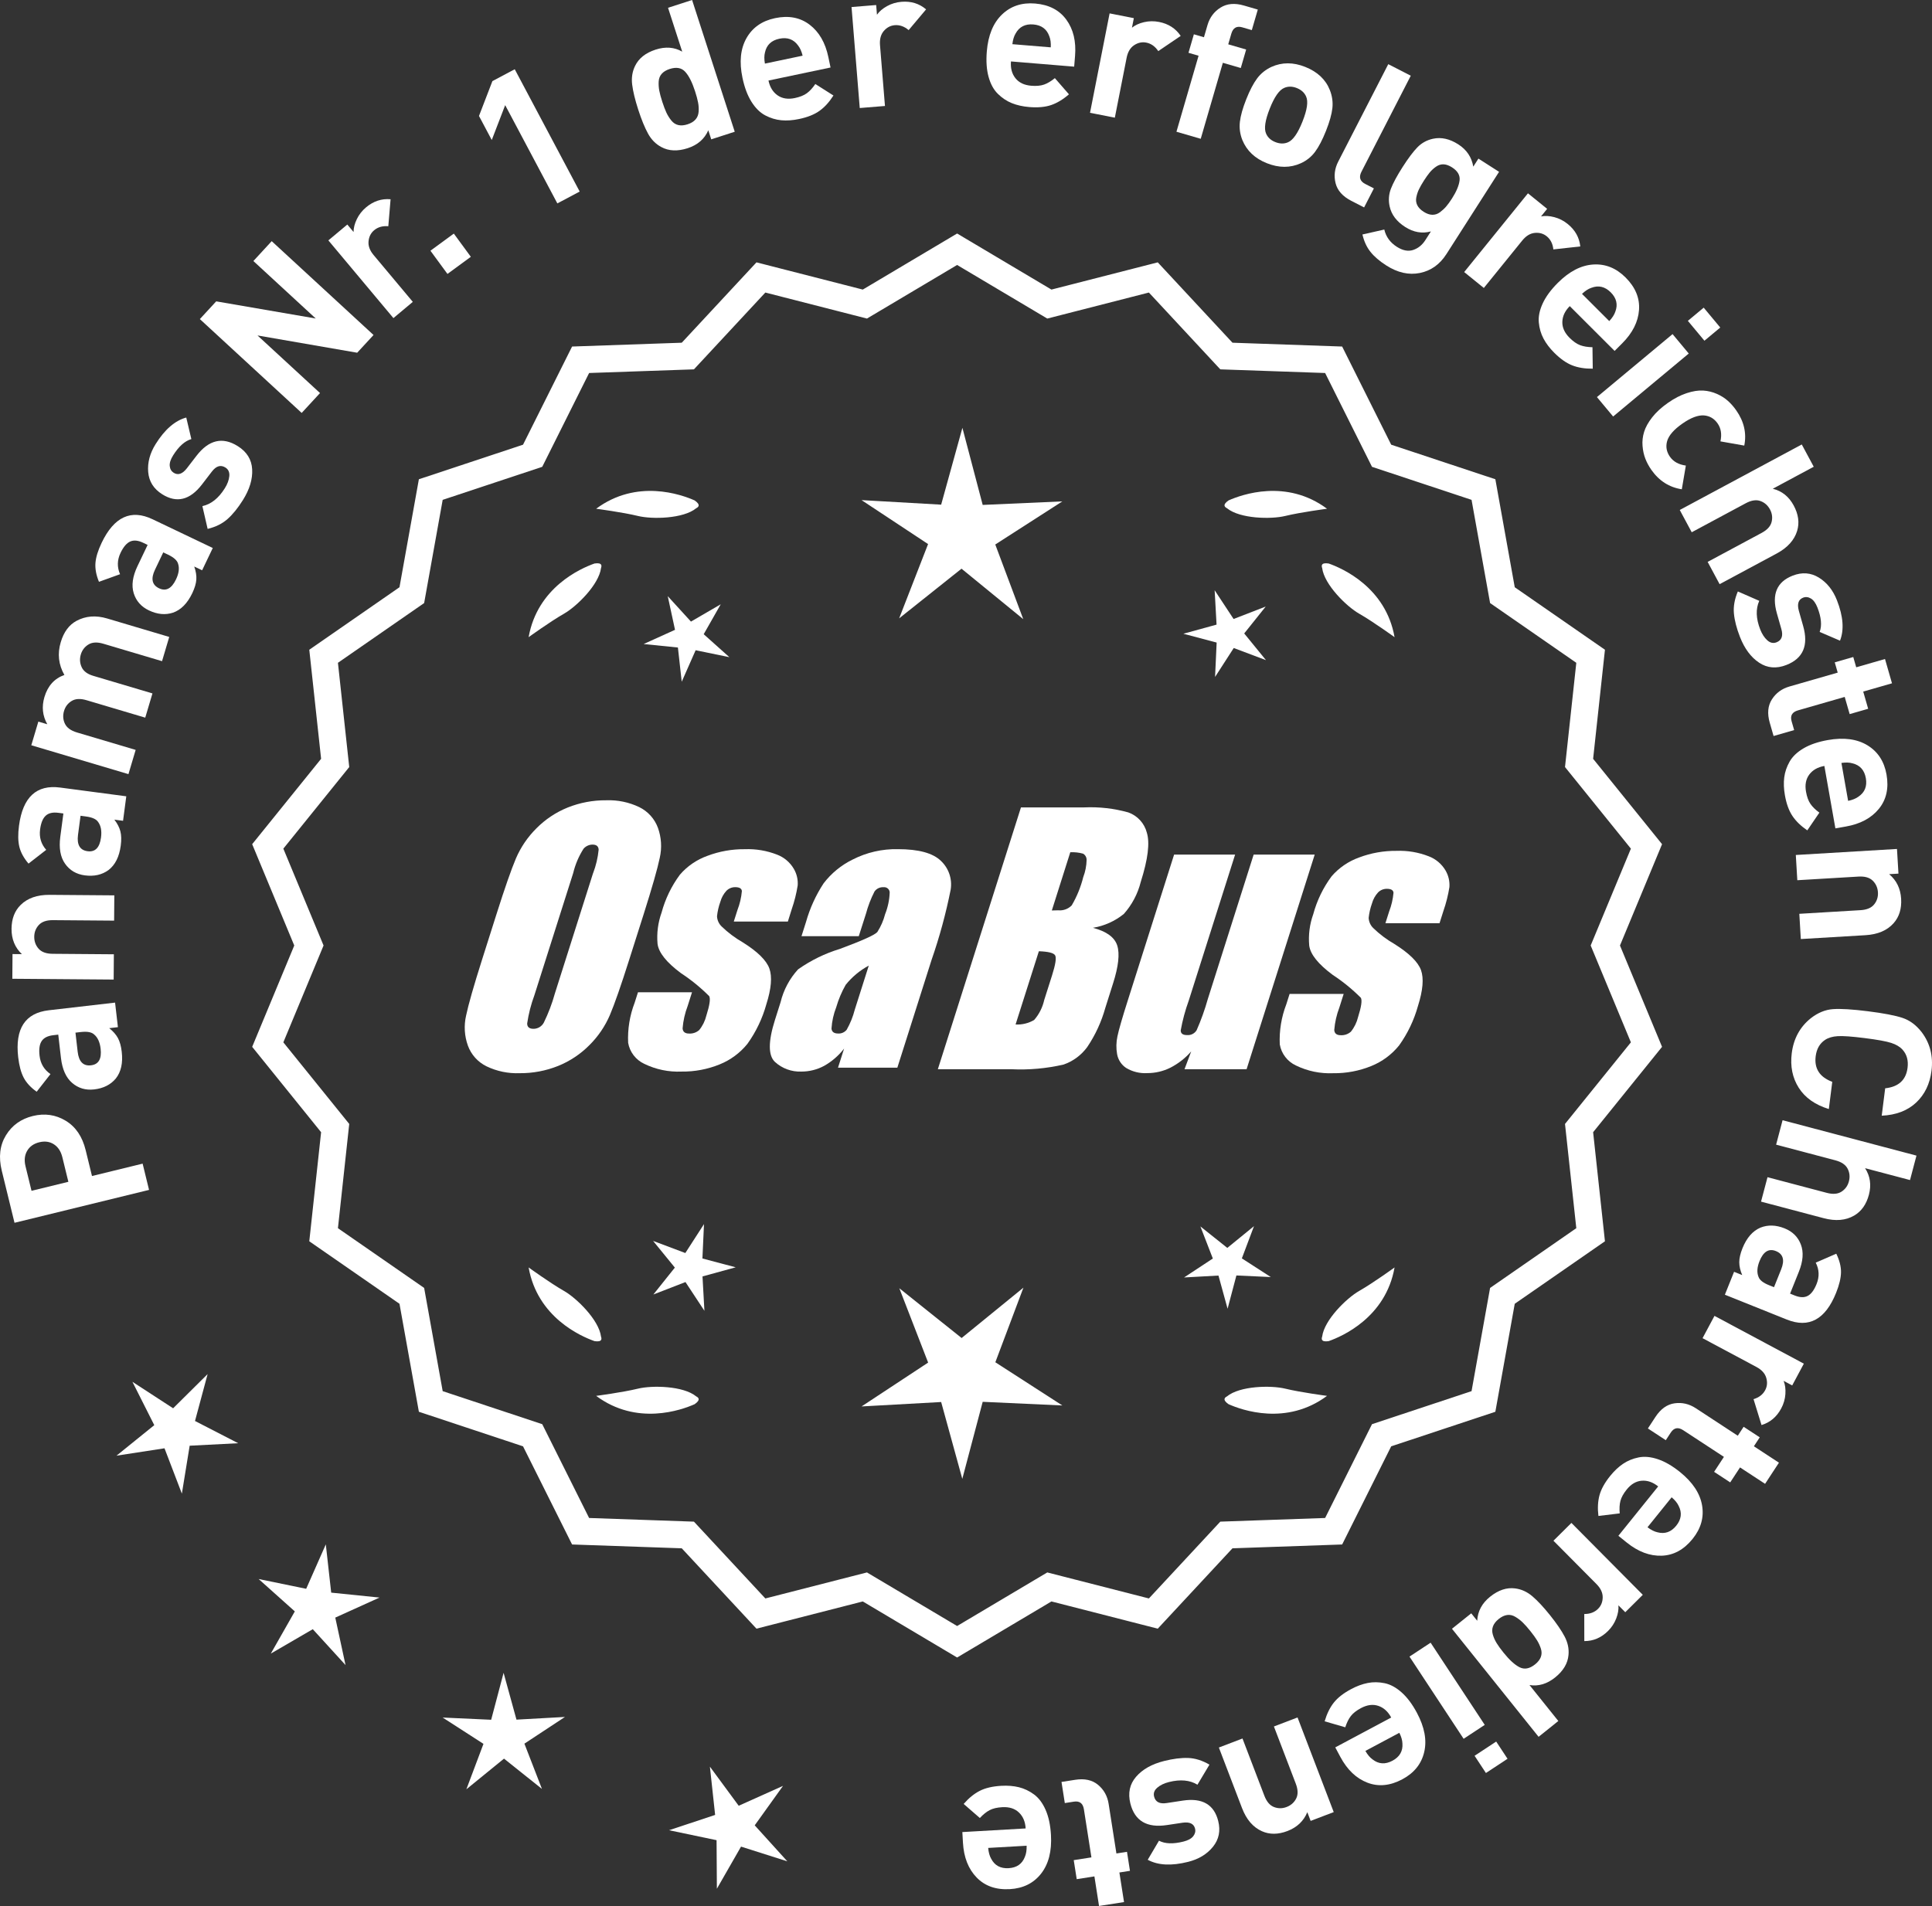 <?xml version="1.0" encoding="UTF-8"?>
<svg xmlns="http://www.w3.org/2000/svg" id="Layer_2" data-name="Layer 2" viewBox="0 0 297.956 294.021">
  <rect x="0" y="0" width="297.956" height="294.021" fill="#333333" stroke="none"/>
  <defs>
    <style>
      .cls-1 {
        stroke: #fff;
        stroke-miterlimit: 10;
        stroke-width: 1.078px;
      }

      .cls-1, .cls-2 {
        fill: #fff;
      }
    </style>
  </defs>
  <g id="Layer_1-2" data-name="Layer 1">
    <g>
      <g>
        <polygon class="cls-2" points="32.019 211.97 26.7 217.244 20.421 213.158 23.793 219.847 17.967 224.555 25.37 223.416 28.048 230.411 29.252 223.018 36.733 222.633 30.074 219.203 32.019 211.97"></polygon>
        <polygon class="cls-2" points="51.078 245.683 50.246 238.239 47.221 245.091 39.885 243.582 45.467 248.577 41.764 255.088 48.239 251.322 53.288 256.856 51.707 249.534 58.53 246.443 51.078 245.683"></polygon>
        <polygon class="cls-2" points="79.651 265.275 77.665 258.052 75.749 265.294 68.267 264.951 74.561 269.01 71.923 276.021 77.729 271.289 83.581 275.964 80.875 268.98 87.13 264.859 79.651 265.275"></polygon>
        <polygon class="cls-2" points="116.394 281.58 120.758 275.492 113.924 278.559 109.482 272.527 110.288 279.974 103.179 282.334 110.51 283.87 110.558 291.36 114.284 284.862 121.422 287.132 116.394 281.58"></polygon>
      </g>
      <path class="cls-1" d="M147.608,255.063l-14.465-8.599-16.302,4.175-11.457-12.326-16.818-.586-7.52-15.055-15.972-5.301-2.974-16.563-13.831-9.586,1.813-16.73-10.57-13.094,6.453-15.542-6.453-15.542,10.57-13.094-1.813-16.73,13.831-9.586,2.974-16.563,15.972-5.301,7.52-15.055,16.818-.586,11.457-12.326,16.302,4.175,14.465-8.599,14.465,8.599,16.302-4.175,11.457,12.326,16.818.586,7.52,15.055,15.972,5.301,2.974,16.563,13.831,9.586-1.813,16.73,10.57,13.094-6.453,15.542,6.453,15.542-10.57,13.094,1.813,16.73-13.831,9.586-2.974,16.563-15.972,5.301-7.52,15.055-16.818.586-11.457,12.326-16.302-4.175-14.465,8.599ZM133.62,243.144l13.988,8.315,13.988-8.315,15.764,4.038,11.079-11.92,16.263-.567,7.272-14.558,15.445-5.126,2.876-16.017,13.375-9.27-1.753-16.179,10.222-12.662-6.24-15.029,6.24-15.029-10.222-12.662,1.753-16.178-13.375-9.27-2.876-16.017-15.445-5.126-7.272-14.558-16.263-.567-11.079-11.92-15.764,4.038-13.988-8.316-13.988,8.316-15.764-4.038-11.079,11.92-16.263.567-7.272,14.558-15.445,5.126-2.876,16.017-13.375,9.27,1.753,16.178-10.222,12.662,6.24,15.029-6.24,15.029,10.222,12.662-1.753,16.179,13.375,9.27,2.876,16.017,15.445,5.126,7.272,14.558,16.263.567,11.079,11.92,15.764-4.038Z"></path>
      <g>
        <polygon class="cls-2" points="108.328 194.138 108.571 188.832 105.692 193.295 100.722 191.425 104.077 195.542 100.762 199.691 105.714 197.772 108.636 202.207 108.341 196.904 113.462 195.496 108.328 194.138"></polygon>
        <polygon class="cls-2" points="157.834 198.637 148.302 206.405 138.696 198.73 143.138 210.195 132.87 216.96 145.147 216.278 148.408 228.134 151.553 216.246 163.836 216.809 153.503 210.145 157.834 198.637"></polygon>
        <polygon class="cls-2" points="191.521 194.12 193.392 189.149 189.275 192.505 185.126 189.189 187.045 194.142 182.61 197.064 187.913 196.769 189.321 201.89 190.679 196.756 195.985 196.999 191.521 194.12"></polygon>
      </g>
      <g>
        <path class="cls-2" d="M189.222,215.413c-.197.099-.32.215-.359.348-.001.002-.003.003-.005.005.001 0.0.002.001.003.001-.063.227.115.505.606.846,2.043.909,8.925,3.375,15.191-1.283,0,0-4.07-.534-6.459-1.115-2.166-.527-6.98-.443-8.977,1.198Z"></path>
        <path class="cls-2" d="M203.886,206.68c0.0.002-0.0.004-0.0.007.001-0.0.002-.001.003-.001.11.208.43.288,1.022.199,2.109-.742,8.805-3.676,10.161-11.365,0,0-3.325,2.407-5.461,3.625-1.936,1.104-5.378,4.471-5.703,7.036-.075.207-.085.376-.022.5Z"></path>
      </g>
      <g>
        <path class="cls-2" d="M107.375,215.413c.197.099.32.215.359.348.001.002.003.003.005.005-.001 0-.002.001-.003.001.063.227-.115.505-.606.846-2.043.909-8.925,3.375-15.191-1.283,0,0,4.07-.534,6.459-1.115,2.166-.527,6.98-.443,8.977,1.198Z"></path>
        <path class="cls-2" d="M92.712,206.68c-0.0.002 0.0.004 0.0.007-.001-0-.002-.001-.003-.001-.11.208-.43.288-1.022.199-2.109-.742-8.805-3.676-10.161-11.365,0,0,3.325,2.407,5.461,3.625,1.936,1.104,5.378,4.471,5.703,7.036.075.207.085.376.022.5Z"></path>
      </g>
      <g>
        <path class="cls-2" d="M107.375,78.397c.197-.099.32-.215.359-.348.001-.002.003-.003.005-.005-.001-0-.002-.001-.003-.001.063-.227-.115-.505-.606-.846-2.043-.909-8.925-3.375-15.191,1.283,0,0,4.07.534,6.459,1.115,2.166.527,6.98.443,8.977-1.198Z"></path>
        <path class="cls-2" d="M92.712,87.131c-0-.002 0-.004 0-.007-.001 0-.002.001-.003.001-.11-.208-.43-.288-1.022-.199-2.109.742-8.805,3.676-10.161,11.365,0,0,3.325-2.407,5.461-3.625,1.936-1.104,5.378-4.471,5.703-7.036.075-.207.085-.376.022-.5Z"></path>
      </g>
      <g>
        <path class="cls-2" d="M189.222,78.397c-.197-.099-.32-.215-.359-.348-.001-.002-.003-.003-.005-.005.001-0.0.002-.001.003-.001-.063-.227.115-.505.606-.846,2.043-.909,8.925-3.375,15.191,1.283,0,0-4.07.534-6.459,1.115-2.166.527-6.98.443-8.977-1.198Z"></path>
        <path class="cls-2" d="M203.886,87.131c0-.002-0-.004-0-.007.001 0.0.002.001.003.001.11-.208.43-.288,1.022-.199,2.109.742,8.805,3.676,10.161,11.365,0,0-3.325-2.407-5.461-3.625-1.936-1.104-5.378-4.471-5.703-7.036-.075-.207-.085-.376-.022-.5Z"></path>
      </g>
      <g id="Group_4" data-name="Group 4">
        <g id="Group_1" data-name="Group 1">
          <path id="Path_1" data-name="Path 1" class="cls-2" d="M97.066,147.957c-1.287,4.058-2.289,6.932-3.006,8.623-.743,1.73-1.811,3.301-3.145,4.628-1.374,1.392-3.018,2.488-4.831,3.221-1.89.759-3.911,1.14-5.947,1.123-1.762.067-3.514-.296-5.104-1.059-1.333-.652-2.362-1.794-2.872-3.188-.534-1.48-.633-3.081-.285-4.615.343-1.661,1.174-4.572,2.493-8.734l2.193-6.911c1.287-4.058,2.289-6.932,3.006-8.623.743-1.73,1.811-3.301,3.145-4.628,1.374-1.392,3.018-2.488,4.831-3.221,1.89-.757,3.911-1.138,5.947-1.12,1.762-.067,3.514.296,5.104,1.059,1.332.654,2.36,1.796,2.872,3.189.534,1.48.633,3.082.285,4.616-.343,1.661-1.173,4.571-2.492,8.731l-2.194,6.909ZM91.475,134.683c.442-1.159.728-2.373.849-3.608-.025-.526-.342-.786-.951-.786-.528.006-1.028.236-1.375.634-.738,1.153-1.278,2.422-1.598,3.754l-5.99,18.863c-.521,1.405-.892,2.861-1.11,4.343,0,.552.337.824.98.824.663-.002,1.272-.367,1.586-.951.708-1.449,1.281-2.96,1.712-4.514l5.891-18.565.005.005Z"></path>
          <path id="Path_2" data-name="Path 2" class="cls-2" d="M121.502,142.164h-8.337l.571-1.795c.36-.932.588-1.91.678-2.904-.032-.406-.374-.609-1.027-.609-.511-.005-1.002.199-1.36.563-.44.48-.76,1.059-.932,1.687-.261.721-.434,1.471-.516,2.234.027.588.273,1.145.692,1.559.987.957,2.09,1.787,3.283,2.47,2.283,1.433,3.65,2.78,4.102,4.039.45,1.262.298,3.1-.469,5.516-.606,2.188-1.593,4.253-2.916,6.099-1.134,1.403-2.607,2.494-4.28,3.17-1.866.76-3.866,1.137-5.881,1.11-1.989.089-3.969-.323-5.758-1.198-1.308-.611-2.234-1.824-2.479-3.246-.096-2.11.247-4.217,1.008-6.188l.507-1.598h8.334l-.665,2.097c-.426,1.113-.691,2.281-.786,3.469.038.533.375.799.995.799.573.035,1.136-.159,1.566-.539.535-.66.914-1.431,1.11-2.258.501-1.579.646-2.568.436-2.968-1.324-1.328-2.782-2.516-4.35-3.545-2.238-1.661-3.445-3.17-3.62-4.527-.144-1.635.068-3.281.622-4.825.569-2.111,1.53-4.096,2.831-5.852,1.142-1.318,2.605-2.319,4.247-2.904,1.841-.694,3.795-1.04,5.763-1.02,1.695-.065,3.385.22,4.965.837,1.093.416,2.01,1.195,2.597,2.206.446.77.652,1.655.589,2.543-.197,1.246-.505,2.473-.919,3.665l-.603,1.927v-.013Z"></path>
          <path id="Path_3" data-name="Path 3" class="cls-2" d="M132.44,144.417h-8.832l.704-2.219c.594-2.102,1.506-4.101,2.703-5.929,1.19-1.558,2.727-2.818,4.489-3.678,2.159-1.102,4.557-1.651,6.981-1.598,3.183,0,5.391.602,6.626,1.807,1.207,1.138,1.77,2.801,1.503,4.439-.732,3.678-1.717,7.301-2.948,10.842l-5.275,16.619h-9.151l.939-2.948c-.833,1.085-1.877,1.991-3.069,2.663-1.084.587-2.299.892-3.532.888-1.495.057-2.952-.476-4.058-1.483-1.059-.989-1.059-3.155,0-6.499l.863-2.723c.457-1.89,1.387-3.633,2.701-5.066,1.961-1.384,4.13-2.445,6.425-3.145,3.5-1.3,5.432-2.171,5.795-2.614.543-.846.947-1.772,1.198-2.745.429-1.076.669-2.218.71-3.376-.029-.466-.43-.82-.895-.792-.018.001-.037.003-.055.005-.549-.041-1.079.21-1.395.66-.559,1.094-1.001,2.244-1.319,3.43l-1.105,3.462ZM133.984,148.956c-1.375.739-2.587,1.749-3.563,2.968-.617,1.087-1.105,2.242-1.452,3.442-.417,1.06-.665,2.179-.735,3.316.057.494.387.748,1.008.748.515.039,1.016-.18,1.337-.584.548-.968.966-2.005,1.243-3.082l2.162-6.809Z"></path>
        </g>
        <g id="Group_3" data-name="Group 3">
          <path id="Path_7" data-name="Path 7" class="cls-2" d="M157.447,124.55h9.778c2.286-.102,4.574.159,6.778.773,1.417.502,2.491,1.676,2.866,3.132.482,1.573.169,4.102-.939,7.589-.458,1.832-1.352,3.527-2.606,4.939-1.376,1.117-3.019,1.855-4.768,2.143,2.092.552,3.341,1.458,3.747,2.732s.191,3.227-.647,5.852l-1.186,3.747c-.599,2.16-1.543,4.209-2.797,6.068-.911,1.247-2.181,2.187-3.64,2.694-2.64.61-5.352.853-8.059.723h-11.338l12.82-40.394h-.012ZM160.218,146.734l-3.594,11.305c1.003.055,2-.187,2.866-.697.763-.878,1.295-1.933,1.548-3.069l1.198-3.766c.552-1.731.712-2.779.481-3.145-.229-.368-1.059-.571-2.505-.622l.005-.007ZM165.062,131.466l-2.847,8.985c.425-.019.755-.025.989-.025.773.074,1.538-.207,2.08-.762.796-1.36,1.394-2.827,1.775-4.356.325-.849.501-1.747.519-2.656.007-.396-.201-.766-.545-.964-.638-.177-1.299-.25-1.96-.218l-.012-.003Z"></path>
          <path id="Path_8" data-name="Path 8" class="cls-2" d="M202.756,131.836l-10.506,33.107h-9.574l1.034-2.752c-.9,1.034-1.989,1.886-3.208,2.511-1.107.552-2.327.839-3.563.837-1.145.071-2.284-.208-3.267-.799-.732-.487-1.233-1.252-1.389-2.118-.163-.914-.146-1.851.051-2.759.197-.957.742-2.86,1.649-5.7l7.089-22.332h9.409l-7.152,22.528c-.542,1.492-.956,3.028-1.236,4.59,0,.481.317.723.97.723.596.053,1.171-.237,1.483-.748.687-1.562,1.264-3.17,1.725-4.812l7.07-22.28h9.409l.005.004Z"></path>
          <path id="Path_9" data-name="Path 9" class="cls-2" d="M221.998,142.418h-8.338l.571-1.795c.36-.932.588-1.91.678-2.904-.032-.406-.374-.609-1.027-.609-.511-.004-1.001.199-1.359.563-.44.48-.76,1.059-.932,1.687-.26.721-.432,1.47-.514,2.231.027.588.273,1.145.692,1.559.986.958,2.089,1.788,3.281,2.472,2.283,1.433,3.65,2.78,4.102,4.039.45,1.262.298,3.1-.469,5.516-.606,2.188-1.593,4.253-2.916,6.099-1.134,1.403-2.607,2.494-4.28,3.17-1.866.76-3.866,1.137-5.881,1.11-1.989.089-3.969-.323-5.758-1.198-1.308-.611-2.234-1.824-2.479-3.246-.096-2.11.247-4.217,1.008-6.188l.507-1.598h8.338l-.665,2.099c-.426,1.113-.691,2.281-.786,3.469.038.533.375.799.995.799.573.035,1.136-.159,1.566-.539.535-.66.914-1.431,1.11-2.258.501-1.579.646-2.568.436-2.968-1.324-1.328-2.782-2.516-4.35-3.545-2.238-1.661-3.445-3.17-3.62-4.527-.144-1.635.068-3.281.622-4.825.569-2.111,1.53-4.096,2.831-5.852,1.142-1.318,2.605-2.319,4.247-2.904,1.841-.694,3.795-1.04,5.763-1.02,1.695-.065,3.385.22,4.965.837,1.096.414,2.016,1.194,2.606,2.206.446.77.652,1.655.589,2.543-.197,1.246-.505,2.473-.919,3.665l-.609,1.921-.007-.009Z"></path>
        </g>
      </g>
      <g>
        <path class="cls-2" d="M.915,175.132c.941-1.538,2.326-2.53,4.152-2.976s3.512-.205,5.057.725c1.545.93,2.574,2.444,3.087,4.542l.976,3.992,7.81-1.909.99,4.051-20.748,5.073-1.967-8.043c-.513-2.098-.298-3.916.644-5.454ZM8.311,176.521c-.648-.418-1.398-.522-2.255-.313-.855.209-1.478.65-1.869,1.322-.392.672-.476,1.465-.252,2.378l.926,3.789,5.683-1.39-.927-3.788c-.223-.913-.657-1.579-1.306-1.997Z"></path>
        <path class="cls-2" d="M17.747,154.667l.438,3.785-1.341.155c.599.475,1.045.981,1.339,1.521.293.54.491,1.247.591,2.121.2,1.729-.104,3.103-.912,4.122-.796.958-1.909,1.519-3.339,1.684-1.312.151-2.441-.181-3.392-.998-.95-.816-1.526-2.099-1.729-3.847l-.416-3.606-.775.089c-.854.099-1.448.398-1.782.9-.335.502-.444,1.259-.327,2.272.14,1.212.702,2.154,1.685,2.825l-2.131,2.723c-.923-.658-1.589-1.382-2.002-2.17-.413-.787-.695-1.837-.848-3.148-.509-4.411,1.065-6.827,4.72-7.249l10.222-1.181ZM12.473,159.202l-.835.096.341,2.951c.177,1.53.861,2.226,2.053,2.088,1.172-.135,1.668-.987,1.487-2.557-.117-1.013-.454-1.75-1.011-2.208-.383-.358-1.062-.481-2.035-.369Z"></path>
        <path class="cls-2" d="M17.631,138.119l-.031,3.9-9.449-.074c-.979-.008-1.701.242-2.166.748-.464.506-.698,1.109-.705,1.81-.004.72.222,1.336.676,1.85.457.514,1.175.774,2.155.782l9.448.074-.029,3.899-15.629-.122.029-3.81,1.439.011c-1.071-1.028-1.602-2.333-1.59-3.913.013-1.54.481-2.766,1.409-3.679,1.068-1.051,2.553-1.57,4.452-1.555l9.99.078Z"></path>
        <path class="cls-2" d="M19.476,122.84l-.499,3.777-1.339-.177c.465.606.774,1.207.927,1.802s.173,1.329.057,2.202c-.228,1.725-.858,2.983-1.891,3.774-1.005.734-2.222,1.007-3.649.818-1.308-.173-2.324-.771-3.046-1.795-.722-1.023-.967-2.407-.737-4.152l.477-3.599-.772-.103c-.853-.113-1.503.033-1.949.438-.447.405-.738,1.113-.872,2.124-.159,1.209.155,2.26.945,3.151l-2.73,2.12c-.734-.863-1.205-1.728-1.414-2.592-.208-.865-.227-1.952-.052-3.26.581-4.402,2.697-6.361,6.346-5.878l10.2,1.35ZM13.254,125.951l-.832-.11-.39,2.944c-.202,1.527.292,2.369,1.48,2.526,1.171.155,1.859-.551,2.066-2.118.134-1.011-.014-1.807-.44-2.388-.285-.441-.912-.726-1.885-.854Z"></path>
        <path class="cls-2" d="M26.1,98.255l-1.11,3.738-9.059-2.692c-.939-.279-1.702-.24-2.289.118-.586.358-.979.873-1.179,1.543-.199.671-.157,1.32.126,1.946.283.627.876,1.074,1.777,1.342l9.145,2.718-1.112,3.738-9.058-2.692c-.939-.279-1.703-.24-2.289.118-.586.357-.979.872-1.178,1.543-.205.69-.159,1.345.136,1.965.296.62.913,1.069,1.853,1.349l9.059,2.692-1.112,3.738-14.982-4.453,1.086-3.652,1.381.41c-.738-1.305-.887-2.705-.442-4.2.514-1.725,1.539-2.86,3.078-3.404-.906-1.583-1.095-3.267-.564-5.05.467-1.572,1.273-2.668,2.416-3.288,1.419-.768,3-.893,4.743-.374l9.576,2.847Z"></path>
        <path class="cls-2" d="M32.815,84.535l-1.642,3.438-1.219-.582c.255.72.363,1.387.325,2-.039.613-.247,1.317-.625,2.111-.751,1.57-1.738,2.573-2.965,3.006-1.184.389-2.425.272-3.725-.348-1.19-.569-1.971-1.451-2.342-2.648-.371-1.196-.178-2.588.58-4.177l1.564-3.276-.703-.336c-.775-.37-1.439-.432-1.989-.185-.551.248-1.045.831-1.484,1.751-.526,1.101-.551,2.197-.075,3.289l-3.252,1.173c-.431-1.048-.611-2.015-.543-2.902.069-.886.387-1.926.956-3.117,1.913-4.007,4.531-5.217,7.851-3.632l9.287,4.433ZM25.936,85.573l-.759-.362-1.279,2.68c-.663,1.39-.452,2.343.63,2.86,1.064.509,1.938.05,2.618-1.376.439-.92.546-1.722.319-2.407-.136-.507-.646-.972-1.529-1.395Z"></path>
        <path class="cls-2" d="M36.661,68.814c1.406.881,2.148,2.078,2.228,3.591s-.396,3.091-1.427,4.735c-.765,1.22-1.55,2.191-2.356,2.913-.807.722-1.835,1.234-3.085,1.536l-.809-3.514c1.341-.293,2.493-1.211,3.46-2.754.403-.644.634-1.267.692-1.867.058-.601-.143-1.045-.6-1.332-.729-.457-1.429-.245-2.097.634l-1.541,2.008c-1.847,2.383-3.88,2.879-6.1,1.488-1.323-.828-2.046-1.972-2.171-3.43-.125-1.459.259-2.9,1.151-4.324,1.411-2.254,2.984-3.617,4.72-4.087l.785,3.324c-1.008.29-1.946,1.129-2.816,2.519-.394.627-.565,1.174-.516,1.642.049.468.251.812.608,1.036.66.414,1.328.195,2.004-.656l1.509-1.958c1.899-2.467,4.02-2.969,6.359-1.503Z"></path>
        <path class="cls-2" d="M57.608,51.677l-2.522,2.735-15.373-2.664,9.641,8.885-2.828,3.066-15.704-14.477,2.521-2.735,15.35,2.645-9.616-8.865,2.825-3.066,15.707,14.477Z"></path>
        <path class="cls-2" d="M60.236,30.736l-.35,4.165c-.874-.077-1.602.127-2.184.615-.506.423-.794.991-.864,1.702-.071.711.189,1.419.78,2.125l6.046,7.224-2.991,2.503-10.031-11.986,2.921-2.445.964,1.15c-.001-.625.167-1.288.506-1.989.34-.7.815-1.308,1.429-1.821,1.136-.95,2.394-1.363,3.774-1.241Z"></path>
        <path class="cls-2" d="M72.613,39.616l-3.605,2.642-2.625-3.581,3.606-2.642,2.624,3.582Z"></path>
        <path class="cls-2" d="M89.4,29.55l-3.445,1.828-8.045-15.157-2.07,5.378-1.97-3.71,2.07-5.378,3.444-1.828,10.016,18.867Z"></path>
        <path class="cls-2" d="M113.314,20.322l-3.625,1.173-.453-1.398c-.593,1.349-1.652,2.269-3.174,2.762-1.561.505-2.913.449-4.059-.169-.862-.456-1.55-1.148-2.06-2.076s-1.016-2.163-1.515-3.704c-.491-1.522-.803-2.809-.934-3.86-.13-1.051.021-2.014.452-2.889.567-1.172,1.621-2.007,3.161-2.506,1.523-.493,2.892-.389,4.106.311l-2.188-6.765,3.71-1.201,6.577,20.322ZM107.192,14.073c-.449-1.389-.958-2.391-1.525-3.006-.566-.615-1.363-.757-2.392-.424-.531.173-.94.421-1.226.744-.284.324-.439.721-.466,1.191-.026.471.004.939.092,1.405.089.466.243,1.041.465,1.726s.435,1.242.635,1.67c.202.429.453.831.754,1.207.301.375.66.611,1.08.707.419.096.895.057,1.429-.116.533-.172.941-.42,1.225-.743.285-.323.444-.722.48-1.196.037-.474.008-.953-.087-1.438-.093-.484-.248-1.06-.464-1.726Z"></path>
        <path class="cls-2" d="M128.086,10.413l-9.57,2.011c.214,1.018.68,1.778,1.399,2.281.718.503,1.606.643,2.663.421.783-.165,1.4-.412,1.852-.742.453-.33.889-.805,1.311-1.425l2.794,1.773c-.645,1.015-1.362,1.804-2.154,2.369-.79.565-1.842.985-3.153,1.26-.978.206-1.889.269-2.733.191-.844-.078-1.668-.329-2.474-.752-.803-.424-1.513-1.123-2.125-2.098-.614-.975-1.077-2.206-1.39-3.693-.514-2.446-.31-4.487.614-6.122.924-1.635,2.393-2.664,4.409-3.088,2.095-.44,3.871-.103,5.332,1.01,1.46,1.114,2.423,2.776,2.888,4.988l.338,1.615ZM123.781,8.59c-.16-.661-.393-1.185-.698-1.57-.692-.958-1.655-1.308-2.888-1.048-1.233.259-1.974.966-2.221,2.122-.125.476-.128,1.049-.008,1.718l5.814-1.222Z"></path>
        <path class="cls-2" d="M142.824,1.446l-2.69,3.198c-.668-.568-1.382-.821-2.139-.76-.657.054-1.221.351-1.689.89-.467.54-.663,1.268-.59,2.185l.764,9.389-3.888.316-1.266-15.579,3.798-.309.122,1.495c.359-.511.879-.954,1.562-1.331.681-.376,1.421-.597,2.219-.662,1.475-.12,2.741.269,3.797,1.167Z"></path>
        <path class="cls-2" d="M165.66,10.282l-9.747-.805c-.086,1.037.145,1.898.688,2.586.546.687,1.356,1.075,2.434,1.164.797.066,1.459.005,1.986-.182.527-.187,1.081-.518,1.662-.992l2.172,2.497c-.907.788-1.822,1.34-2.74,1.655-.919.315-2.047.418-3.382.308-.997-.083-1.888-.282-2.675-.597s-1.505-.791-2.154-1.427c-.651-.635-1.131-1.508-1.44-2.617s-.402-2.421-.277-3.936c.206-2.492.984-4.389,2.336-5.692,1.353-1.304,3.054-1.87,5.107-1.701,2.133.176,3.74,1.006,4.821,2.49,1.082,1.484,1.53,3.352,1.344,5.604l-.135,1.645ZM162.051,7.305c.036-.679-.038-1.247-.221-1.704-.39-1.116-1.212-1.726-2.468-1.829-1.256-.104-2.167.363-2.734,1.399-.256.421-.421.969-.497,1.645l5.92.488Z"></path>
        <path class="cls-2" d="M182.09,5.538l-3.459,2.346c-.489-.728-1.105-1.165-1.852-1.312-.647-.127-1.27.005-1.866.397-.598.392-.985,1.04-1.162,1.942l-1.82,9.242-3.827-.753,3.021-15.335,3.737.736-.29,1.472c.485-.394,1.107-.678,1.865-.855.759-.176,1.53-.188,2.315-.033,1.452.286,2.564,1.005,3.337,2.155Z"></path>
        <path class="cls-2" d="M191.356,10.492l-2.766-.805-3.412,11.724-3.745-1.09,3.412-11.724-1.555-.453.83-2.852,1.555.453.545-1.872c.341-1.171,1.009-2.07,2.004-2.698.995-.627,2.202-.734,3.624-.32l2.132.62-.923,3.169-1.47-.428c-.864-.252-1.427.074-1.689.977l-.479,1.642,2.766.805-.829,2.852Z"></path>
        <path class="cls-2" d="M204.499,20.181c-.554,1.394-1.119,2.477-1.694,3.249-.575.771-1.31,1.357-2.199,1.757-1.625.732-3.367.729-5.227-.01-1.839-.731-3.099-1.92-3.778-3.568-.367-.92-.494-1.859-.383-2.815.111-.957.439-2.122.986-3.498.546-1.375,1.105-2.444,1.678-3.207.572-.762,1.308-1.353,2.206-1.771,1.624-.731,3.357-.732,5.197-0,1.896.753,3.164,1.947,3.807,3.579.365.92.494,1.854.389,2.801-.107.947-.436,2.109-.981,3.484ZM200.875,18.741c.717-1.803.903-3.084.559-3.845-.257-.598-.739-1.037-1.444-1.317-.688-.273-1.331-.281-1.929-.023-.772.318-1.516,1.378-2.231,3.181-.725,1.822-.914,3.112-.571,3.873.258.598.73,1.032,1.418,1.306.706.28,1.358.292,1.955.034.771-.317,1.521-1.386,2.244-3.208Z"></path>
        <path class="cls-2" d="M210.375,31.997l-1.974-1.014c-1.334-.686-2.144-1.595-2.427-2.73-.282-1.134-.146-2.244.412-3.33l7.715-15.024,3.47,1.781-7.605,14.811c-.43.836-.234,1.464.583,1.885l1.334.685-1.508,2.936Z"></path>
        <path class="cls-2" d="M223.073,39.191c-1.024,1.6-2.389,2.573-4.094,2.919-1.705.346-3.435-.042-5.186-1.163-1.045-.668-1.856-1.366-2.436-2.093-.581-.727-.993-1.621-1.241-2.682l3.372-.762c.261,1.115.903,2.002,1.932,2.66.909.582,1.748.745,2.518.49.77-.256,1.396-.763,1.882-1.521l.856-1.339c-1.353.369-2.677.139-3.975-.691-1.314-.841-2.111-1.896-2.389-3.167-.207-.939-.14-1.852.201-2.738.342-.886.943-2.002,1.806-3.35s1.621-2.358,2.276-3.031c.656-.672,1.454-1.112,2.394-1.318,1.271-.279,2.571.007,3.903.859,1.297.83,2.069,1.978,2.319,3.443l.793-1.239,3.184,2.038-8.116,12.686ZM223.926,30.62c.68-1.062,1.069-1.987,1.172-2.776.101-.79-.286-1.465-1.163-2.025-.472-.302-.911-.459-1.319-.47-.407-.012-.797.113-1.166.375s-.688.557-.957.883-.564.743-.889,1.249c-.322.506-.576.948-.76,1.329-.186.381-.323.791-.413,1.231-.093.439-.047.85.138,1.229s.514.72.985,1.021c.471.302.918.458,1.341.466.421.009.813-.121,1.174-.388.361-.268.681-.562.958-.884.276-.321.577-.735.899-1.24Z"></path>
        <path class="cls-2" d="M243.714,38.016l-4.153.458c-.092-.872-.434-1.547-1.023-2.025-.515-.416-1.126-.589-1.837-.522-.711.068-1.355.459-1.935,1.174l-5.928,7.321-3.031-2.454,9.836-12.147,2.96,2.397-.942,1.166c.612-.121,1.296-.083,2.049.115s1.439.549,2.062,1.052c1.149.931,1.797,2.086,1.942,3.464Z"></path>
        <path class="cls-2" d="M249.01,54.136l-6.919-6.913c-.735.735-1.116,1.542-1.145,2.418-.027.877.341,1.697,1.104,2.46.565.565,1.11.947,1.634,1.145.522.198,1.16.304,1.909.318l.044,3.309c-1.203.015-2.256-.155-3.161-.508-.905-.354-1.832-1.004-2.779-1.95-.708-.708-1.259-1.436-1.656-2.185-.396-.749-.638-1.577-.722-2.481-.086-.905.111-1.881.593-2.928.479-1.047,1.257-2.107,2.332-3.183,1.767-1.769,3.587-2.713,5.461-2.834,1.873-.121,3.539.546,4.996,2.002,1.515,1.512,2.204,3.185,2.07,5.016-.133,1.832-.999,3.546-2.597,5.145l-1.165,1.167ZM248.181,49.533c.465-.495.777-.977.932-1.443.425-1.103.191-2.1-.7-2.991s-1.89-1.124-2.992-.699c-.467.156-.947.467-1.441.934l4.202,4.198Z"></path>
        <path class="cls-2" d="M248.779,64.251l-2.497-2.996,11.663-9.716,2.496,2.997-11.662,9.716ZM262.858,52.561l-2.554-3.066,2.443-2.035,2.554,3.065-2.443,2.036Z"></path>
        <path class="cls-2" d="M259.372,75.477c-1.944-.3-3.512-1.302-4.704-3.006-.378-.541-.684-1.108-.916-1.702-.232-.594-.379-1.255-.436-1.983-.059-.728.021-1.45.242-2.165.22-.715.635-1.464,1.247-2.246.612-.783,1.418-1.523,2.418-2.223.999-.7,1.972-1.203,2.916-1.51s1.786-.439,2.525-.394c.739.044,1.444.216,2.117.514.673.299,1.244.662,1.714,1.089s.895.912,1.272,1.453c1.205,1.721,1.616,3.531,1.238,5.432l-3.676-.649c.236-1.093.09-2.017-.438-2.77-.527-.754-1.231-1.166-2.108-1.234-.922-.063-2.03.359-3.325,1.265-1.312.918-2.096,1.82-2.354,2.708-.235.848-.09,1.65.438,2.404.526.753,1.345,1.207,2.452,1.359l-.624,3.659Z"></path>
        <path class="cls-2" d="M265.201,90.115l-1.845-3.436,8.325-4.471c.862-.463,1.376-1.028,1.54-1.696.164-.666.08-1.309-.25-1.925-.342-.634-.835-1.067-1.481-1.299s-1.402-.116-2.265.348l-8.325,4.471-1.845-3.436,18.816-10.106,1.847,3.436-6.317,3.392c1.416.352,2.492,1.216,3.229,2.59.729,1.356.905,2.658.53,3.904-.434,1.435-1.485,2.603-3.159,3.501l-8.801,4.727Z"></path>
        <path class="cls-2" d="M275.508,102.578c-1.548.605-2.951.488-4.213-.35-1.263-.838-2.245-2.161-2.953-3.967-.523-1.341-.835-2.551-.935-3.628-.1-1.078.103-2.209.605-3.394l3.303,1.446c-.562,1.251-.513,2.724.15,4.419.277.708.639,1.264,1.087,1.668s.924.508,1.427.312c.801-.313,1.048-1.0.74-2.062l-.694-2.434c-.813-2.903-.001-4.832,2.439-5.786,1.454-.568,2.803-.467,4.049.302s2.175,1.936,2.786,3.5c.969,2.477,1.126,4.553.47,6.227l-3.137-1.35c.368-.981.252-2.236-.344-3.763-.27-.689-.607-1.153-1.012-1.393-.405-.239-.803-.282-1.194-.129-.727.284-.948.951-.668,2l.673,2.378c.85,2.996-.011,4.997-2.58,6.002Z"></path>
        <path class="cls-2" d="M273.524,113.536l-.59-2.047c-.409-1.422-.299-2.625.335-3.608.632-.984,1.535-1.644,2.708-1.981l7.437-2.141-.456-1.585,2.855-.822.455,1.586,4.44-1.278,1.078,3.748-4.438,1.278.763,2.652-2.854.822-.763-2.652-7.208,2.075c-.904.26-1.23.823-.98,1.687l.39,1.355-3.171.913Z"></path>
        <path class="cls-2" d="M283.057,127.788l-1.7-9.631c-1.024.181-1.799.623-2.325,1.324-.525.702-.695,1.585-.506,2.648.138.788.365,1.413.681,1.875.314.462.775.914,1.381,1.355l-1.863,2.735c-.992-.678-1.759-1.421-2.297-2.23-.539-.809-.925-1.873-1.157-3.192-.174-.985-.208-1.898-.104-2.739.106-.841.383-1.657.833-2.447.449-.79,1.172-1.476,2.164-2.057.995-.582,2.24-1.004,3.737-1.269,2.462-.435,4.496-.165,6.1.812,1.604.976,2.585,2.479,2.942,4.507.372,2.107-.022,3.873-1.182,5.296-1.16,1.423-2.854,2.332-5.08,2.724l-1.624.287ZM285.02,123.542c.665-.138,1.195-.353,1.592-.646.979-.66,1.36-1.611,1.142-2.852-.221-1.241-.902-2.004-2.05-2.289-.472-.14-1.044-.161-1.717-.062l1.033,5.85Z"></path>
        <path class="cls-2" d="M277.725,144.859l-.231-3.893,9.434-.562c.978-.059,1.682-.356,2.11-.893.429-.536.622-1.154.581-1.853-.044-.719-.31-1.319-.799-1.801-.49-.482-1.224-.693-2.201-.635l-9.435.562-.231-3.893,15.602-.93.228,3.803-1.438.085c1.139.954,1.755,2.219,1.85,3.797.092,1.537-.296,2.792-1.159,3.766-.995,1.121-2.44,1.738-4.336,1.851l-9.974.595Z"></path>
        <path class="cls-2" d="M282.046,171.083c-2.116-.65-3.661-1.742-4.638-3.275-.975-1.534-1.335-3.313-1.081-5.337.285-2.262,1.27-4.064,2.949-5.404,1.095-.85,2.238-1.316,3.428-1.397,1.189-.082,2.983.028,5.385.331,2.401.302,4.169.641,5.3,1.016,1.133.374,2.123,1.108,2.974,2.204,1.295,1.715,1.801,3.705,1.516,5.966-.255,2.024-1.046,3.658-2.371,4.902-1.327,1.243-3.096,1.918-5.305,2.022l.532-4.227c2.064-.224,3.215-1.278,3.452-3.163.143-1.131-.113-2.061-.768-2.788-.406-.455-.992-.805-1.758-1.053-.765-.248-2.13-.495-4.093-.743-1.965-.248-3.35-.346-4.151-.296-.803.05-1.457.244-1.964.584-.813.542-1.291,1.379-1.435,2.51-.24,1.905.611,3.222,2.557,3.951l-.529,4.197Z"></path>
        <path class="cls-2" d="M271.59,185.366l.998-3.77,9.137,2.415c.946.251,1.707.188,2.283-.188.575-.375.952-.901,1.131-1.578.185-.696.119-1.35-.195-1.96-.315-.61-.946-1.041-1.893-1.292l-9.136-2.415.996-3.771,20.65,5.46-.996,3.771-6.933-1.833c.794,1.224.991,2.589.593,4.098-.395,1.488-1.153,2.56-2.277,3.214-1.297.754-2.862.888-4.699.402l-9.659-2.554Z"></path>
        <path class="cls-2" d="M266.012,199.726l1.42-3.536,1.253.503c-.3-.702-.451-1.361-.452-1.976-.001-.614.162-1.33.489-2.147.649-1.615,1.571-2.678,2.768-3.189,1.156-.463,2.401-.426,3.738.11,1.225.491,2.061,1.322,2.506,2.493.447,1.17.342,2.572-.313,4.205l-1.352,3.369.724.291c.798.32,1.464.339,1.997.058.534-.282.989-.896,1.37-1.843.454-1.132.408-2.228-.136-3.287l3.171-1.378c.496,1.018.738,1.972.727,2.861-.012.889-.265,1.947-.755,3.172-1.654,4.121-4.188,5.496-7.604,4.125l-9.55-3.832ZM272.811,198.251l.78.313,1.105-2.757c.573-1.429.304-2.367-.811-2.814-1.095-.44-1.937.074-2.525,1.541-.38.946-.435,1.754-.164,2.423.166.498.704.929,1.614,1.294Z"></path>
        <path class="cls-2" d="M271.665,219.831l-1.232-3.993c.838-.255,1.438-.717,1.795-1.387.312-.582.368-1.216.167-1.901-.2-.686-.707-1.246-1.518-1.68l-8.307-4.441,1.839-3.439,13.783,7.371-1.797,3.359-1.323-.707c.235.579.325,1.257.274,2.034-.054.777-.268,1.519-.646,2.224-.697,1.305-1.71,2.159-3.035,2.561Z"></path>
        <path class="cls-2" d="M254.139,220.358l1.168-1.782c.811-1.238,1.795-1.938,2.953-2.1,1.158-.162,2.247.092,3.268.76l6.475,4.242.903-1.38,2.484,1.627-.903,1.38,3.864,2.532-2.137,3.262-3.865-2.532-1.513,2.309-2.484-1.627,1.514-2.309-6.274-4.11c-.786-.516-1.426-.396-1.919.356l-.772,1.18-2.761-1.809Z"></path>
        <path class="cls-2" d="M249.59,236.913l6.136-7.615c-.809-.652-1.651-.946-2.526-.88-.875.065-1.651.519-2.328,1.36-.502.623-.824,1.205-.965,1.746-.142.541-.178,1.186-.112,1.933l-3.285.396c-.144-1.194-.087-2.26.167-3.197.256-.938.804-1.928,1.645-2.972.628-.778,1.293-1.404,1.995-1.878.703-.474,1.501-.802,2.392-.982.891-.182,1.883-.089,2.974.278,1.093.366,2.229,1.026,3.413,1.98,1.946,1.569,3.079,3.278,3.399,5.129.32,1.85-.167,3.577-1.459,5.181-1.344,1.667-2.934,2.53-4.769,2.593-1.834.062-3.632-.616-5.391-2.034l-1.285-1.036ZM254.079,235.598c.542.411,1.054.669,1.534.774,1.143.304,2.108-.034,2.899-1.016.79-.98.916-1.997.376-3.048-.205-.448-.565-.893-1.082-1.334l-3.728,4.625Z"></path>
        <path class="cls-2" d="M244.334,253.159l-.006-4.179c.877.003,1.585-.263,2.124-.798.469-.465.708-1.055.718-1.769.009-.714-.31-1.398-.958-2.051l-6.636-6.686,2.769-2.748,11.01,11.093-2.703,2.684-1.057-1.064c.053.622-.059,1.297-.337,2.024-.278.727-.701,1.373-1.27,1.937-1.051,1.042-2.27,1.561-3.654,1.556Z"></path>
        <path class="cls-2" d="M223.926,251.256l2.973-2.382.919,1.147c.077-1.472.739-2.707,1.988-3.708,1.279-1.025,2.564-1.453,3.854-1.282.969.121,1.855.524,2.662,1.211.807.686,1.716,1.662,2.729,2.926,1,1.248,1.748,2.341,2.243,3.277.494.937.694,1.891.602,2.862-.115,1.296-.804,2.451-2.067,3.464-1.249,1-2.564,1.389-3.949,1.166l4.447,5.548-3.043,2.439-13.358-16.667ZM231.867,254.927c.912,1.139,1.744,1.896,2.491,2.271.749.374,1.544.223,2.387-.452.438-.351.731-.727.882-1.13.151-.403.156-.83.014-1.279-.143-.45-.338-.877-.585-1.281-.247-.404-.596-.887-1.046-1.449s-.846-1.007-1.188-1.336c-.34-.33-.718-.616-1.132-.861-.413-.245-.834-.337-1.26-.277-.427.06-.857.265-1.296.615-.437.35-.73.726-.882,1.129-.15.403-.159.833-.024,1.289.135.456.332.894.592,1.313.259.42.607.903,1.047,1.449Z"></path>
        <path class="cls-2" d="M217.374,255.55l3.258-2.145,8.348,12.679-3.258,2.145-8.348-12.679ZM227.412,270.851l3.333-2.194,1.749,2.656-3.333,2.194-1.749-2.656Z"></path>
        <path class="cls-2" d="M205.926,269.555l8.628-4.605c-.49-.917-1.149-1.517-1.98-1.799-.831-.282-1.722-.168-2.676.34-.705.376-1.229.786-1.57,1.229-.342.442-.628,1.021-.859,1.734l-3.179-.922c.336-1.154.806-2.113,1.406-2.876.602-.763,1.494-1.46,2.676-2.091.883-.471,1.739-.787,2.572-.948.832-.161,1.693-.151,2.583.032.892.182,1.768.655,2.628,1.42.862.764,1.651,1.817,2.366,3.158,1.178,2.205,1.552,4.222,1.121,6.05-.429,1.827-1.554,3.227-3.37,4.196-1.888,1.008-3.688,1.181-5.401.52-1.714-.662-3.103-1.989-4.167-3.982l-.777-1.456ZM210.572,270.102c.338.591.708,1.028,1.109,1.312.932.727,1.953.794,3.064.2,1.112-.593,1.625-1.479,1.54-2.658-.014-.492-.172-1.042-.474-1.651l-5.24,2.797Z"></path>
        <path class="cls-2" d="M187.974,269.577l3.644-1.393,3.374,8.827c.35.916.845,1.497,1.485,1.745.642.247,1.289.246,1.942-.004.673-.257,1.165-.692,1.478-1.304.311-.611.293-1.375-.057-2.291l-3.375-8.827,3.643-1.393,5.582,14.6-3.56,1.36-.514-1.345c-.567,1.373-1.588,2.341-3.064,2.906-1.438.55-2.752.559-3.939.028-1.369-.612-2.393-1.805-3.071-3.579l-3.567-9.332Z"></path>
        <path class="cls-2" d="M174.329,278.221c-.404-1.61-.111-2.988.879-4.134.99-1.146,2.427-1.955,4.309-2.429,1.396-.351,2.636-.508,3.718-.47,1.081.038,2.178.38,3.289,1.029l-1.851,3.095c-1.17-.716-2.638-.853-4.403-.409-.737.185-1.334.475-1.792.868-.459.394-.622.852-.49,1.376.211.834.861,1.165,1.952.994l2.502-.381c2.982-.44,4.794.609,5.433,3.151.381,1.513.11,2.838-.81,3.978-.92,1.138-2.194,1.913-3.824,2.322-2.58.648-4.659.542-6.236-.319l1.736-2.942c.927.489,2.186.533,3.775.133.717-.18,1.22-.457,1.509-.828.288-.372.381-.761.278-1.168-.19-.757-.823-1.061-1.9-.915l-2.443.367c-3.08.465-4.956-.642-5.63-3.318Z"></path>
        <path class="cls-2" d="M163.707,274.886l2.105-.33c1.462-.229,2.643.032,3.538.782.896.75,1.44,1.728,1.627,2.934l1.198,7.647,1.631-.255.458,2.934-1.629.255.714,4.564-3.854.603-.714-4.564-2.728.427-.459-2.934,2.727-.427-1.159-7.41c-.145-.929-.662-1.324-1.553-1.185l-1.392.218-.512-3.26Z"></path>
        <path class="cls-2" d="M148.414,282.618l9.764-.559c-.06-1.039-.407-1.86-1.043-2.465-.635-.605-1.493-.876-2.571-.814-.797.045-1.445.197-1.941.457-.496.258-.999.663-1.508,1.213l-2.499-2.171c.79-.907,1.619-1.58,2.485-2.021.865-.44,1.968-.698,3.305-.775.999-.057,1.909.016,2.731.219.823.203,1.602.574,2.334,1.113.731.539,1.327,1.336,1.789,2.392.461,1.056.735,2.342.821,3.859.144,2.496-.364,4.483-1.521,5.962s-2.765,2.276-4.821,2.395c-2.136.122-3.843-.477-5.12-1.796-1.278-1.319-1.98-3.106-2.111-5.363l-.093-1.647ZM152.399,285.064c.06.677.211,1.23.455,1.657.541,1.051,1.44,1.54,2.699,1.468,1.257-.071,2.096-.66,2.513-1.766.194-.452.282-1.018.263-1.698l-5.93.339Z"></path>
      </g>
      <g>
        <polygon class="cls-2" points="191.884 97.717 195.199 93.568 190.247 95.487 187.325 91.052 187.62 96.355 182.499 97.763 187.633 99.122 187.39 104.427 190.269 99.964 195.24 101.835 191.884 97.717"></polygon>
        <polygon class="cls-2" points="111.152 93.218 106.561 95.888 102.981 91.965 104.102 97.157 99.264 99.349 104.548 99.887 105.137 105.165 107.282 100.307 112.485 101.377 108.526 97.835 111.152 93.218"></polygon>
        <polygon class="cls-2" points="151.552 77.89 148.424 65.998 145.147 77.85 132.87 77.149 143.129 83.929 138.669 95.388 148.287 87.727 157.807 95.509 153.493 83.995 163.836 77.345 151.552 77.89"></polygon>
      </g>
    </g>
  </g>
</svg>
